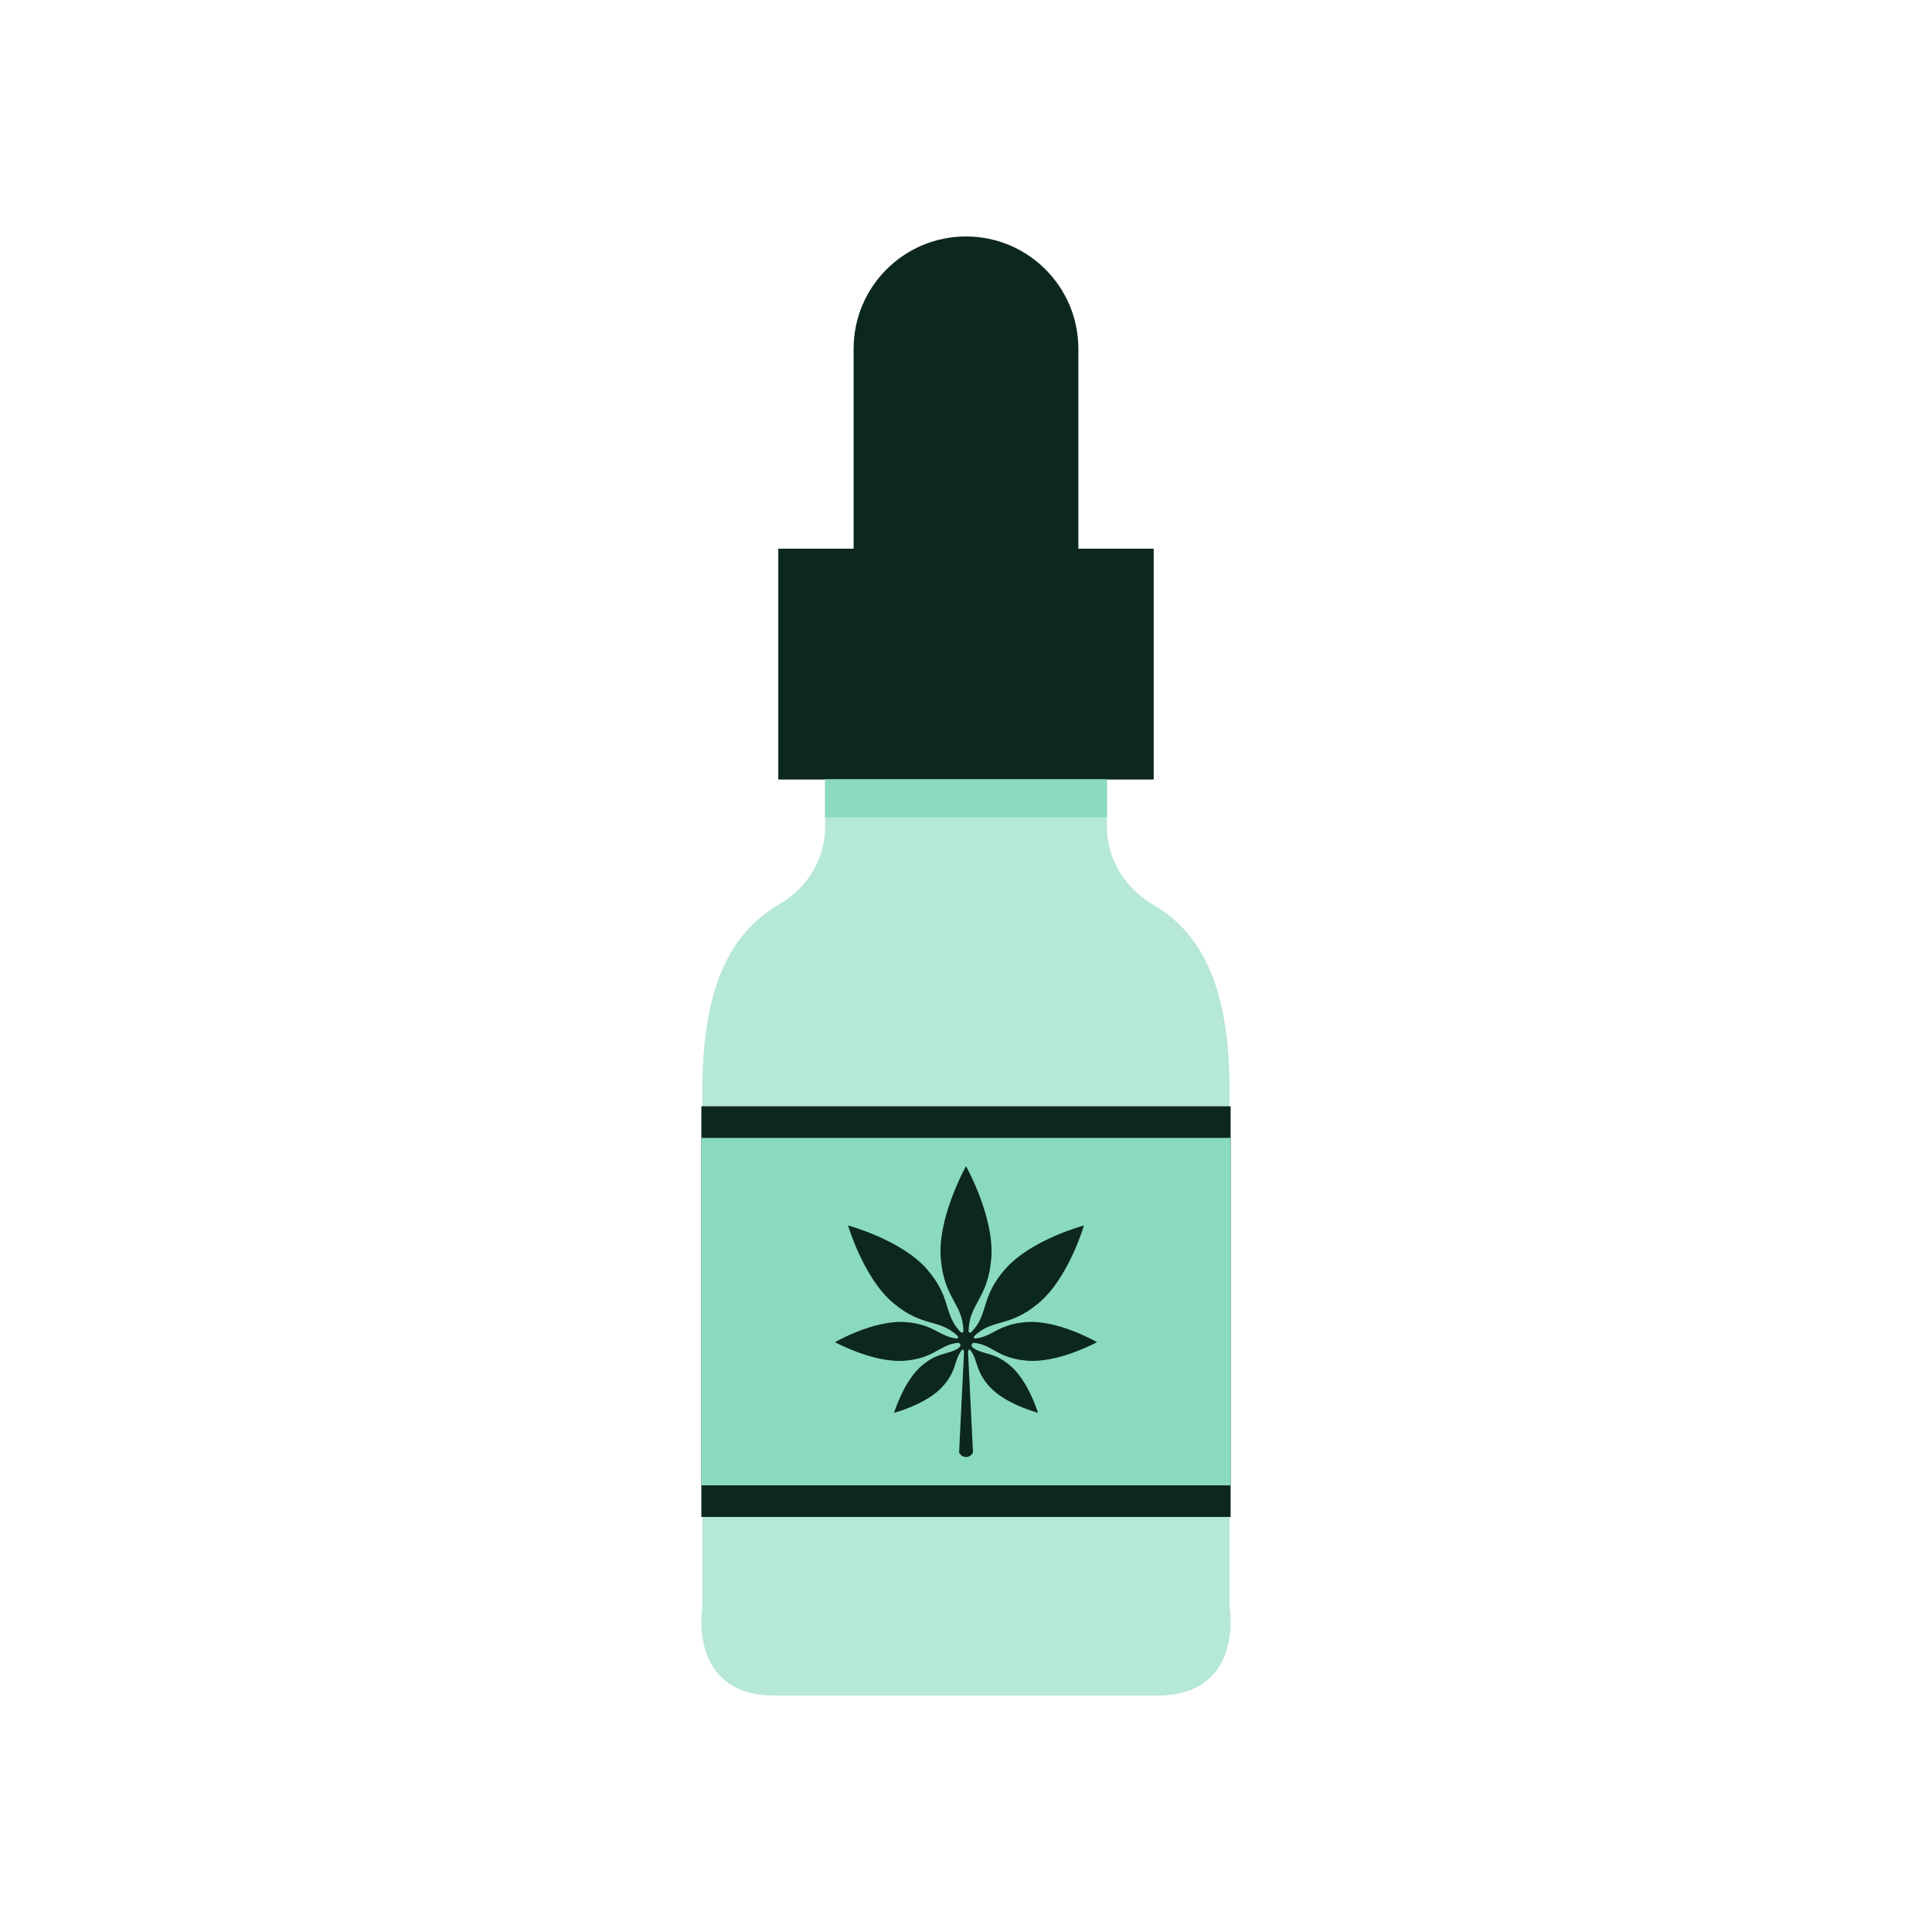 <svg width="150" height="150" viewBox="0 0 150 150" fill="none" xmlns="http://www.w3.org/2000/svg">
<path d="M89.573 42.6H60.427V60.521H89.573V42.6Z" fill="#0C271D"/>
<path d="M75 18.359C70.181 18.359 66.274 22.265 66.274 27.084V42.6H83.724V27.084C83.724 22.265 79.817 18.359 74.998 18.359H75Z" fill="#0C271D"/>
<path d="M95.468 124.756V84.692C95.468 76.84 93.416 72.524 89.573 70.26C85.729 67.996 85.941 64.247 85.941 64.247V60.521H64.057V64.247C64.057 64.247 64.269 67.996 60.425 70.26C56.581 72.524 54.53 76.839 54.53 84.692V124.756C54.53 124.756 53.352 131.641 60.142 131.641H89.854C96.645 131.641 95.466 124.756 95.466 124.756H95.468Z" fill="#B5E8D5"/>
<path d="M85.943 60.521H64.059V63.469H85.943V60.521Z" fill="#8ADBBD"/>
<path d="M95.546 85.895H54.453V117.776H95.546V85.895Z" fill="#0C271D"/>
<path d="M95.546 88.347H54.453V115.324H95.546V88.347Z" fill="#8ADBBD"/>
<path d="M78.373 105.976C77.067 104.909 76.344 105.219 75.523 104.625C75.275 104.315 75.616 104.259 75.616 104.259C77.068 104.403 77.397 105.427 79.689 105.64C82.135 105.868 85.176 104.204 85.176 104.204C85.176 104.204 82.173 102.472 79.724 102.644C77.464 102.803 77.085 103.789 75.689 103.927C75.547 103.84 75.641 103.733 75.657 103.716C77.139 102.341 78.329 103.095 80.62 101.193C82.956 99.256 84.159 95.144 84.159 95.144C84.159 95.144 80.021 96.253 78.031 98.545C76.083 100.787 76.801 101.993 75.405 103.439C75.217 103.516 75.2 103.365 75.2 103.316C75.261 101.187 76.707 100.839 76.963 97.703C77.224 94.5 75.003 90.545 75.001 90.544C75.001 90.544 72.779 94.5 73.04 97.703C73.296 100.839 74.743 101.187 74.803 103.316C74.803 103.365 74.785 103.516 74.597 103.439C73.203 101.993 73.92 100.787 71.972 98.545C69.981 96.255 65.844 95.144 65.844 95.144C65.844 95.144 67.048 99.256 69.383 101.193C71.673 103.093 72.863 102.341 74.345 103.716C74.361 103.732 74.456 103.84 74.313 103.927C72.916 103.789 72.537 102.803 70.279 102.644C67.829 102.472 64.827 104.204 64.827 104.204C64.827 104.204 67.868 105.868 70.313 105.64C72.605 105.427 72.935 104.401 74.387 104.257C74.387 104.257 74.728 104.313 74.48 104.624C73.657 105.217 72.935 104.908 71.629 105.975C70.179 107.159 69.416 109.689 69.416 109.689C69.416 109.689 71.975 109.025 73.213 107.621C74.341 106.343 74.041 105.607 74.693 104.797C74.701 104.792 74.843 104.685 74.843 105.04L74.463 112.775C74.463 112.775 74.616 113.124 75.003 113.124C75.389 113.124 75.543 112.775 75.543 112.775L75.163 105.04C75.163 104.685 75.304 104.792 75.312 104.797C75.964 105.607 75.664 106.343 76.792 107.621C78.031 109.025 80.589 109.689 80.589 109.689C80.589 109.689 79.827 107.159 78.376 105.975L78.373 105.976Z" fill="#0C271D"/>
</svg>

